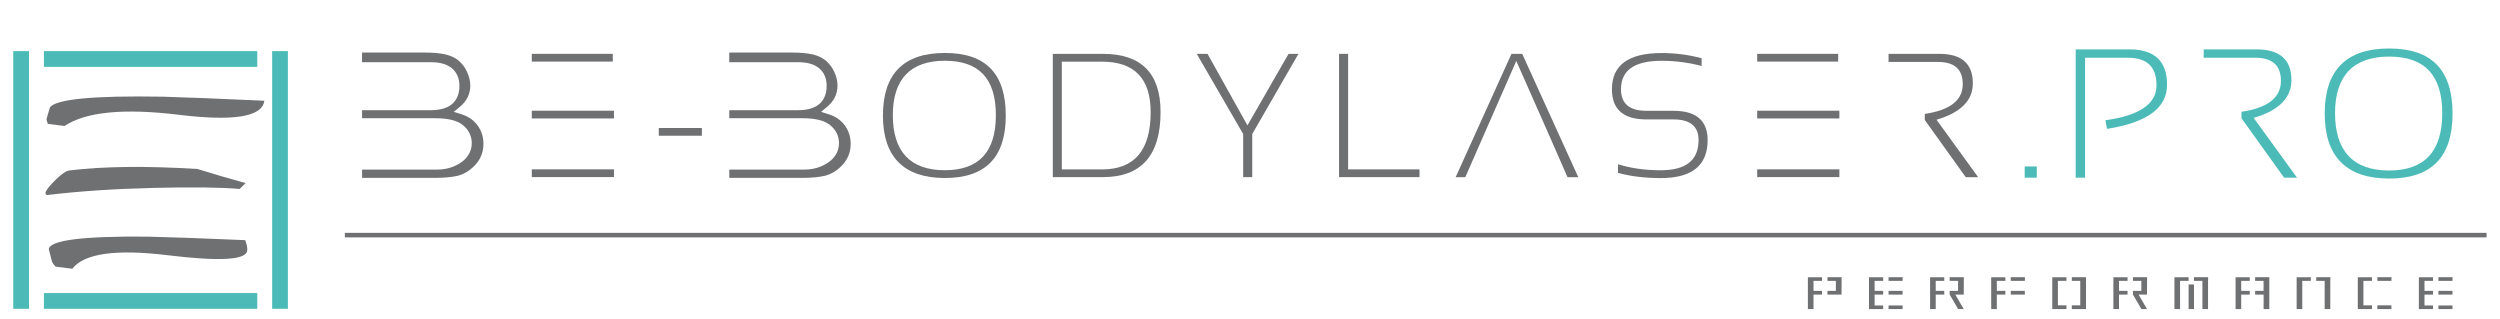 <?xml version="1.0" encoding="UTF-8"?><svg id="a" xmlns="http://www.w3.org/2000/svg" viewBox="0 0 626.38 80"><path d="m452.97,77.44v-7.97h3.55s0,.9,0,.9h-2.14v2.5h2.14v.94h-2.14v3.63h-1.4Zm4.9-3.63v-.94h2.11v-2.5h-2.11v-.91h3.55s-.02,4.35-.02,4.35h-3.52Z" fill="#6f7072"/><path d="m468.28,77.44v-7.97h3.55s0,.9,0,.9h-2.14v2.5h2.14v.94h-2.14v2.72h2.14v.91h-3.55Zm8.42-7.07h-3.52v-.91h3.55s-.02.91-.02.91Zm-3.52,3.44v-.94h3.52v.94h-3.52Zm3.52,2.72h-3.52v.91h3.52v-.91Z" fill="#6f7072"/><path d="m483.59,77.44v-7.97h3.55s0,.9,0,.9h-2.14v2.5h2.14v.94h-2.14v3.63h-1.4Zm4.9-3.63v-.94h2.11v-2.5h-2.11v-.91h3.55s-.02,4.35-.02,4.35h-2.11l2.11,3.63h-1.41l-2.11-3.63Z" fill="#6f7072"/><path d="m498.9,77.44v-7.97h3.55s0,.9,0,.9h-2.14v2.5h2.14v.94h-2.14v3.63h-1.4Zm8.42-7.07h-3.52v-.91h3.55s-.02.91-.02.91Zm-3.52,3.44v-.94h3.52v.94h-3.52Z" fill="#6f7072"/><path d="m514.2,77.44v-7.97h3.55s0,.9,0,.9h-2.14v6.13h2.14v.94h-3.55Zm4.9,0v-.94h2.11v-6.13h-2.11v-.91h3.55v7.98h-3.55Z" fill="#6f7072"/><path d="m529.51,77.44v-7.97h3.55s0,.9,0,.9h-2.14v2.5h2.14v.94h-2.14v3.63h-1.4Zm4.9-3.63v-.94h2.11v-2.5h-2.11v-.91h3.55s-.02,4.35-.02,4.35h-2.11l2.11,3.63h-1.41l-2.11-3.63Z" fill="#6f7072"/><path d="m544.81,70.37v-.9s3.55-.01,3.55-.01v.91h-2.14v7.07h-1.41v-7.07Zm3.55.91h1.35v6.15h-1.35v-6.15Zm4.87-.91v7.07h-1.41v-7.07h-2.11v-.91h3.55s-.02.91-.02.91Z" fill="#6f7072"/><path d="m560.13,77.44v-7.97h3.55s0,.9,0,.9h-2.14v2.5h2.14v.94h-2.14v3.63h-1.4Zm4.9-3.63v-.94h2.11v-2.5h-2.11v-.91h3.55v7.98h-1.43v-3.63h-2.11Z" fill="#6f7072"/><path d="m575.43,70.37v-.9s3.55-.01,3.55-.01v.91h-2.14v7.07h-1.41v-7.07Zm8.43,0v7.07h-1.41v-7.07h-2.11v-.91h3.55s-.02.91-.02.91Z" fill="#6f7072"/><path d="m590.75,77.44v-7.97h3.55s0,.9,0,.9h-2.14v6.13h2.14v.94h-3.55Zm8.42-7.07h-3.52v-.91h3.55s-.02.91-.02.91Zm-3.52,7.07v-.94h3.52v.94h-3.52Z" fill="#6f7072"/><path d="m606.05,77.44v-7.97h3.55s0,.9,0,.9h-2.14v2.5h2.14v.94h-2.14v2.72h2.14v.91h-3.55Zm8.42-7.07h-3.52v-.91h3.55s-.02.91-.02.91Zm-3.52,3.44v-.94h3.52v.94h-3.52Zm3.52,2.72h-3.52v.91h3.52v-.91Z" fill="#6f7072"/><line x1="86.4" y1="58.91" x2="623.02" y2="58.91" fill="none" stroke="#6f7072" stroke-width="1.14"/><rect x="68.19" y="12.81" width="3.94" height="64.56" fill="#4cbbb8"/><rect x="3.32" y="12.81" width="3.95" height="64.56" fill="#4cbbb8"/><rect x="11" y="12.81" width="53.46" height="3.94" fill="#4cbbb8"/><rect x="11" y="73.43" width="53.46" height="3.94" fill="#4cbbb8"/><path d="m11.45,48.1c-.08.22-.06.44.08.64.12.09.24.13.35.12,7.75-.94,16.57-1.53,26.48-1.78,9.91-.24,17.14-.15,21.68.27l1.5-1.47c-4.07-1.12-8.09-2.3-12.06-3.54-12.9-.8-23.61-.67-32.13.37-.77.09-1.89.85-3.34,2.26-1.45,1.42-2.31,2.46-2.56,3.14" fill="#6f7072" fill-rule="evenodd"/><path d="m61.45,60.18c.4,1.12.57,2,.49,2.64-.29,2.33-6.92,2.71-19.9,1.13-12.98-1.58-20.95-.46-23.92,3.38l-4.17-.51c-.58-.61-.9-1.08-.96-1.41l-.77-3c.28-2.23,8.54-3.27,24.78-3.12,5.41.12,13.55.41,24.45.88" fill="#6f7072" fill-rule="evenodd"/><path d="m66.23,25.24c-.5,4.03-7.64,5.2-21.42,3.52-13.78-1.68-23.33-.74-28.64,2.8l-4.17-.51c-.25-.57-.36-1.01-.32-1.33l.83-2.8c1.45-2.08,10.83-2.99,28.15-2.7,5.73.16,14.25.5,25.57,1.02" fill="#6f7072" fill-rule="evenodd"/><path d="m510.32,41.71v2.81h-3.03v-2.81h3.03Z" fill="#4cbbb8"/><path d="m520.07,44.52V12.37h13.49c6.26,0,9.4,2.95,9.4,8.84s-5.01,9.49-15.04,11.08l-.41-2.16c8.54-1.18,12.81-4.1,12.81-8.74s-2.38-6.92-7.15-6.92h-10.75v30.05h-2.36Z" fill="#4cbbb8"/><path d="m552.14,12.37h13.26c5.82,0,8.72,2.57,8.72,7.71,0,4.45-3.15,7.61-9.46,9.46l10.86,14.97h-3.24l-10.68-14.9v-1.6c6.59-.97,9.89-3.56,9.89-7.75,0-3.87-2.16-5.8-6.47-5.8h-12.88v-2.09" fill="#4cbbb8"/><path d="m582.46,28.49c0-10.9,5.38-16.34,16.14-16.34s15.89,5.45,15.89,16.34-5.3,16.25-15.89,16.25-16.14-5.42-16.14-16.25Zm16.14,14.23c8.87,0,13.31-4.79,13.31-14.36s-4.44-14.18-13.31-14.18-13.55,4.73-13.55,14.18,4.52,14.36,13.55,14.36Z" fill="#4cbbb8"/><path d="m211.65,31.41c-.97-1.32-2.31-2.25-3.98-2.77l-1.96-.61,1.52-1.26c1.73-1.44,2.61-3.23,2.61-5.31,0-1.16-.28-2.33-.82-3.48-.53-1.13-1.25-2.08-2.15-2.83-.85-.69-1.92-1.2-3.18-1.5-1.35-.32-3.21-.49-5.53-.49h-15.44v2.43h17.41c2.18,0,3.91.52,5.12,1.53,1.24,1.04,1.87,2.53,1.87,4.42s-.61,3.45-1.81,4.5c-1.2,1.04-3.01,1.57-5.39,1.57h-17.19v2.01h18.26c3.34,0,5.64.58,7.05,1.77,1.44,1.2,2.17,2.71,2.17,4.47s-.76,3.35-2.27,4.54c-1.24.95-3.34,2.09-6.33,2.09h-18.88v2.08h18.31c2.36,0,4.34-.2,5.87-.58h0c1.3-.38,2.49-1.06,3.55-2.04,1.78-1.6,2.68-3.58,2.68-5.89,0-1.77-.5-3.34-1.49-4.65Z" fill="#6f7072"/><path d="m119.64,31.41c-.97-1.32-2.31-2.25-3.98-2.77l-1.96-.61,1.52-1.26c1.73-1.44,2.61-3.23,2.61-5.31,0-1.16-.28-2.33-.82-3.48-.53-1.13-1.25-2.08-2.15-2.83-.85-.69-1.92-1.2-3.18-1.5-1.35-.32-3.21-.49-5.53-.49h-15.44v2.43h17.41c2.18,0,3.91.52,5.12,1.53,1.24,1.04,1.87,2.53,1.87,4.42s-.61,3.45-1.81,4.5c-1.2,1.04-3.01,1.57-5.39,1.57h-17.19v2.01h18.26c3.34,0,5.64.58,7.05,1.77,1.44,1.2,2.17,2.71,2.17,4.47s-.76,3.35-2.27,4.54c-1.24.95-3.34,2.09-6.33,2.09h-18.88v2.08h18.31c2.36,0,4.34-.2,5.87-.58h0c1.3-.38,2.49-1.06,3.55-2.04,1.78-1.6,2.68-3.58,2.68-5.89,0-1.77-.5-3.34-1.49-4.65Z" fill="#6f7072"/><path d="m133.24,13.49h20.29v1.94h-20.29m0,27h20.59v1.94h-20.59m0-16.63h20.59v1.94h-20.59" fill="#6f7072"/><path d="m440.27,13.49h20.29v1.94h-20.29m0,27h20.59v1.94h-20.59m0-16.63h20.59v1.94h-20.59" fill="#6f7072"/><path d="m175.86,32.07v1.94h-10.8v-1.94h10.8Z" fill="#6f7072"/><path d="m221.22,28.98c0-10.47,5.17-15.71,15.51-15.71s15.27,5.24,15.27,15.71-5.09,15.62-15.27,15.62-15.51-5.21-15.51-15.62Zm15.51,13.67c8.53,0,12.79-4.6,12.79-13.8s-4.26-13.63-12.79-13.63-13.03,4.54-13.03,13.63,4.34,13.8,13.03,13.8Z" fill="#6f7072"/><path d="m263.78,44.39V13.49h12.53c9.65,0,14.47,4.87,14.47,14.6,0,10.86-4.82,16.29-14.47,16.29h-12.53Zm12.31-1.94c8.14,0,12.21-4.78,12.21-14.34,0-8.44-4.07-12.66-12.21-12.66h-10.05v27h10.05Z" fill="#6f7072"/><path d="m299.85,13.49h2.7l10,17.93,10.3-17.93h2.48l-11.58,20.09v10.8h-2.27v-10.8l-11.64-20.09Z" fill="#6f7072"/><path d="m337.77,13.49v28.95h17.89v1.94h-20.16V13.49h2.27Z" fill="#6f7072"/><path d="m364.72,44.39l13.98-30.89h2.7l14.04,30.89h-2.7l-4.54-10.37-.86-1.94-7.43-16.81-12.77,29.12h-2.42Z" fill="#6f7072"/><path d="m405.38,43.31v-2.16c3.24,1.01,6.81,1.51,10.72,1.51,6.32,0,9.48-2.52,9.48-7.56,0-3.46-2.1-5.18-6.31-5.18h-6.78c-5.75,0-8.62-2.52-8.62-7.56,0-6.05,4.14-9.07,12.42-9.07,3.46,0,6.81.43,10.05,1.3v1.94c-3.24-.86-6.59-1.3-10.05-1.3-6.77,0-10.15,2.38-10.15,7.13,0,3.6,2.12,5.4,6.35,5.4h6.78c5.72,0,8.58,2.45,8.58,7.35,0,6.34-3.92,9.51-11.75,9.51-3.9,0-7.47-.43-10.72-1.3Z" fill="#6f7072"/><path d="m473.17,13.49h12.75c5.59,0,8.38,2.47,8.38,7.41,0,4.28-3.03,7.31-9.1,9.1l10.43,14.39h-3.11l-10.26-14.32v-1.53c6.34-.94,9.51-3.42,9.51-7.45,0-3.72-2.07-5.57-6.22-5.57h-12.37v-2.01Z" fill="#6f7072"/></svg>